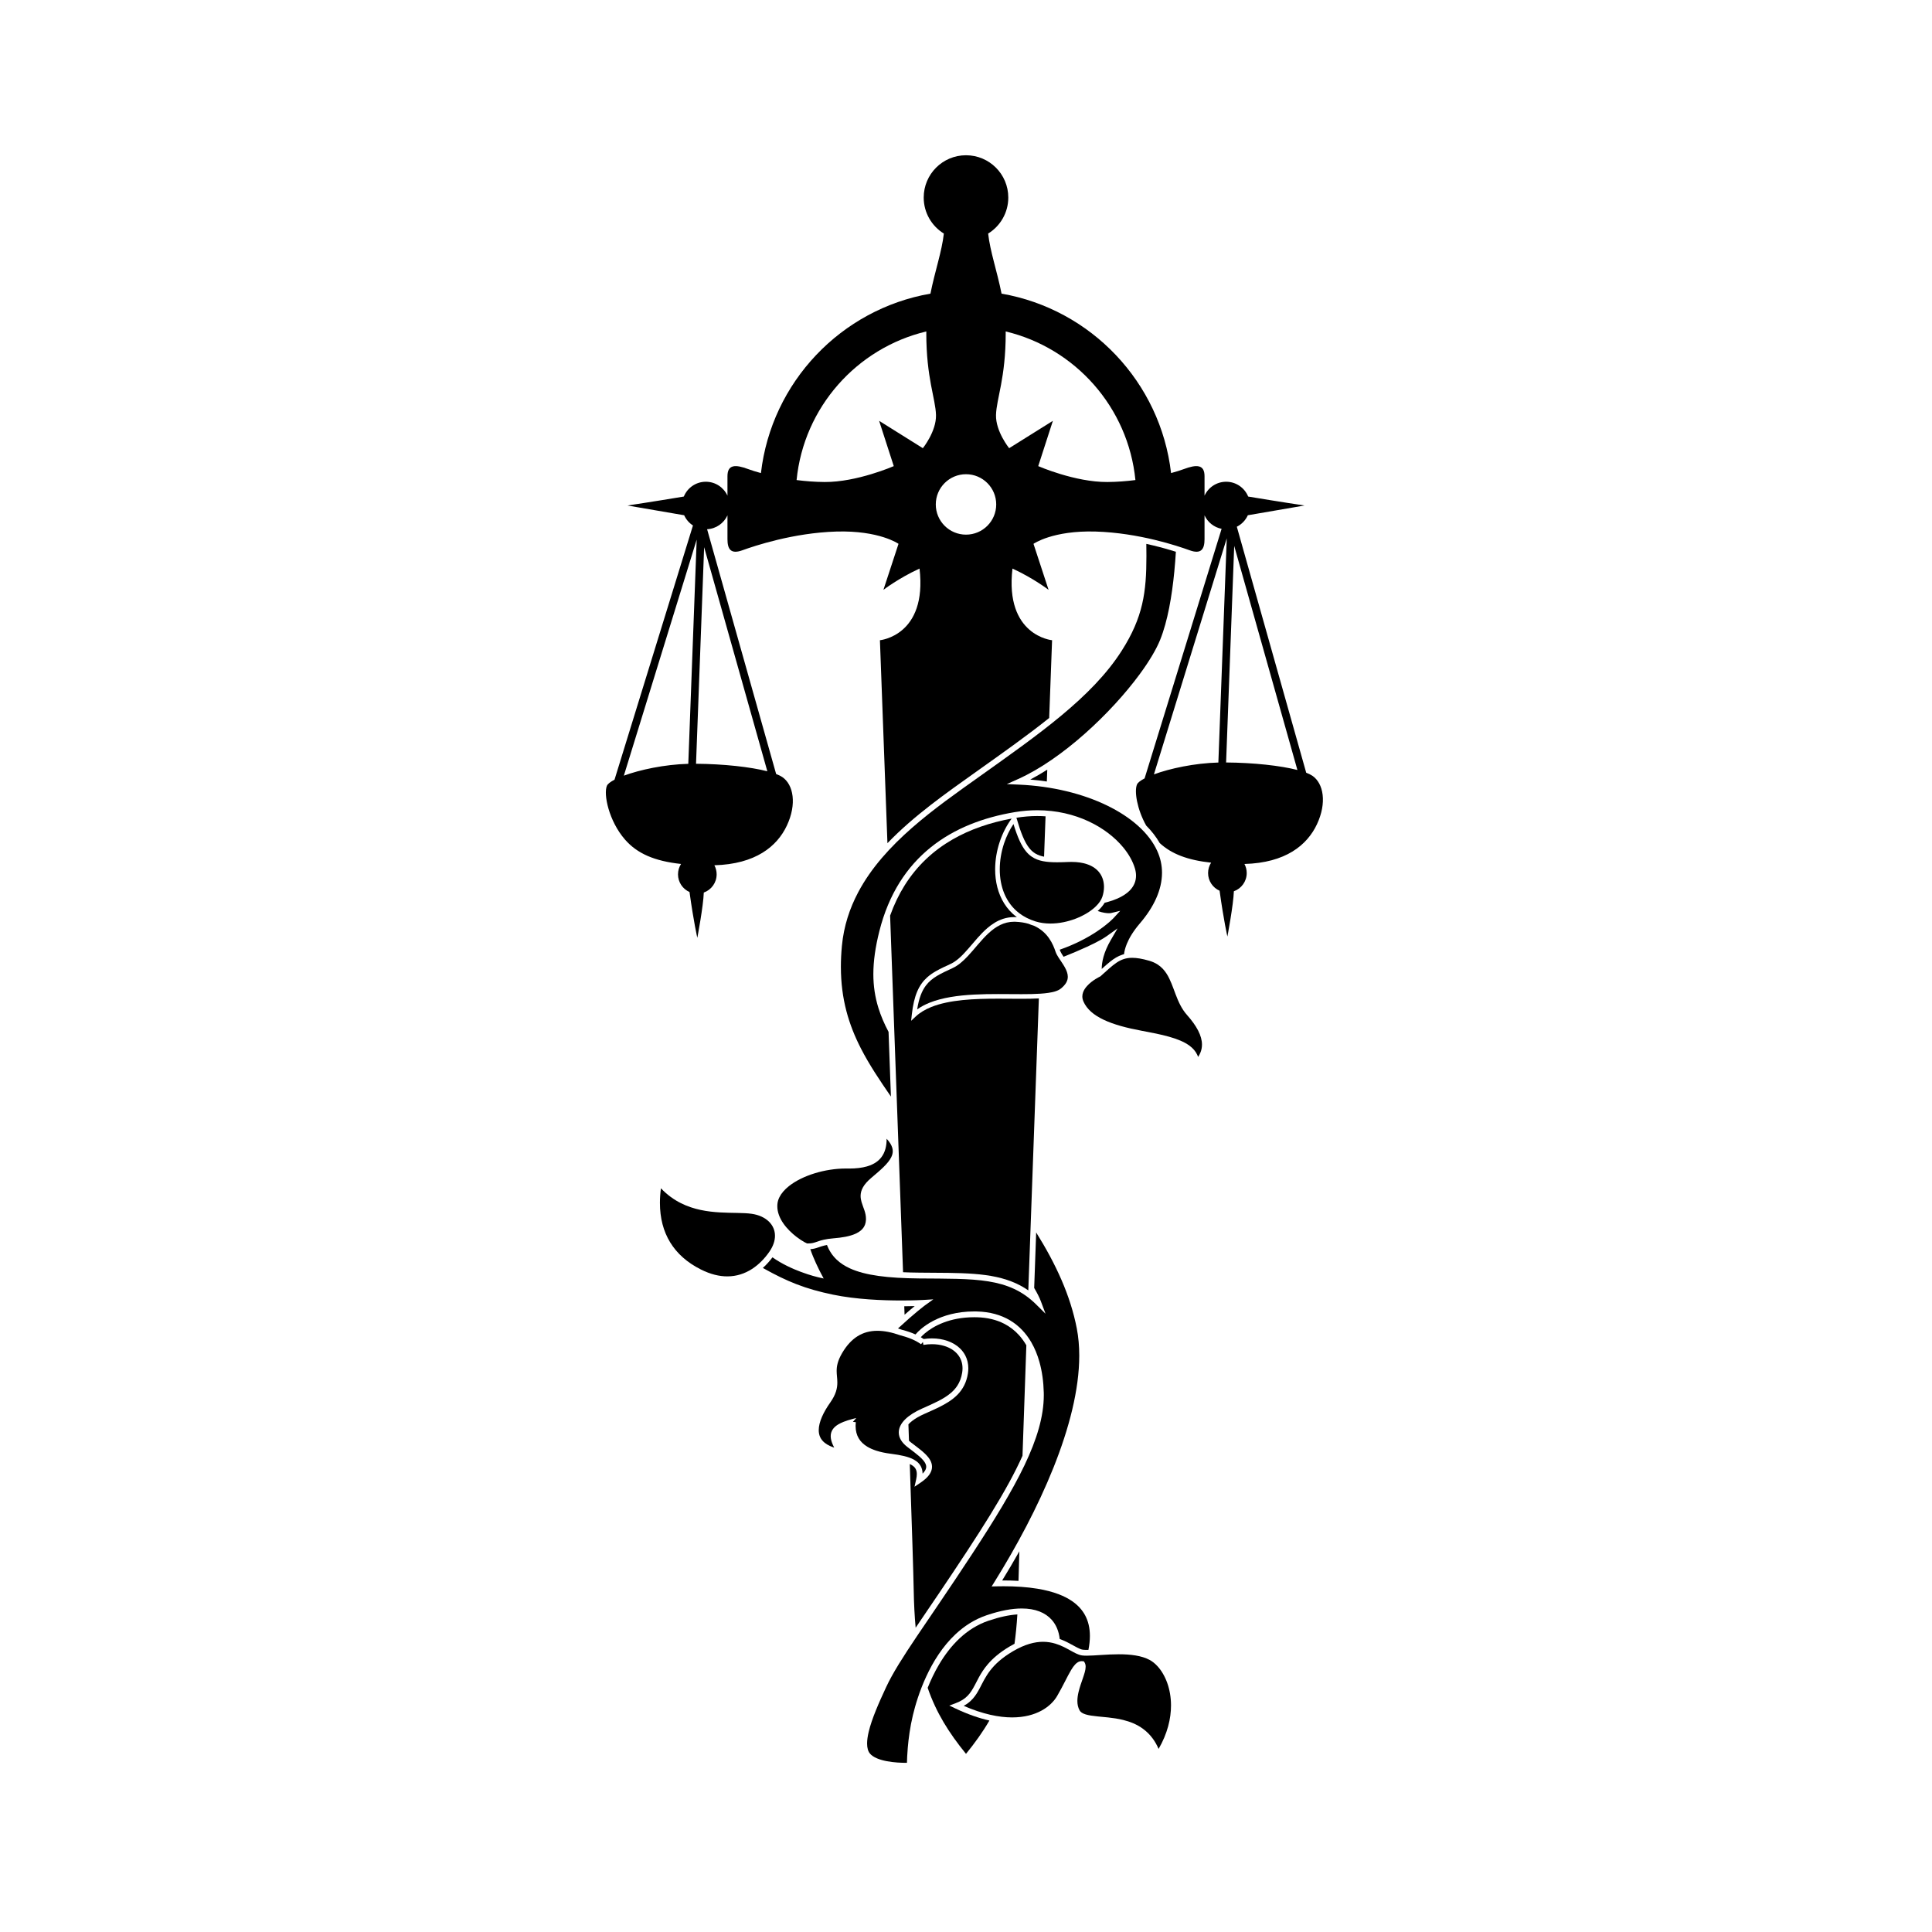 <?xml version="1.0" encoding="utf-8"?>
<!-- Generator: Adobe Illustrator 25.2.1, SVG Export Plug-In . SVG Version: 6.00 Build 0)  -->
<svg version="1.1" id="Layer_4" xmlns="http://www.w3.org/2000/svg" xmlns:xlink="http://www.w3.org/1999/xlink" x="0px" y="0px"
	 viewBox="0 0 3000 3000" enable-background="new 0 0 3000 3000" xml:space="preserve">
<g>
	<path d="M2037.786,1204.57c-2.4-1.622-5.607-3.188-9.508-4.683l-107.736-381.974c7.545-3.798,13.603-10.106,17.084-17.832
		l87.985-15.134c0,0-40.173-6.007-87.457-13.908c-5.492-13.481-18.72-22.987-34.175-22.987c-14.928,0-27.776,8.871-33.585,21.625
		c0-12.836,0-24.103,0-30.25c0-18.397-12.376-18.397-32.112-11.039c-4.941,1.842-11.706,3.999-19.859,6.203
		c-16.331-141.259-124.464-254.537-263.214-278.624c-7.025-35.267-17.674-65.125-20.819-93.283
		c18.762-11.559,31.274-32.285,31.274-55.939c0-36.266-29.399-65.665-65.665-65.665s-65.665,29.399-65.665,65.665
		c0,23.654,12.512,44.38,31.274,55.939c-3.145,28.158-13.794,58.016-20.819,93.283c-138.75,24.087-246.883,137.364-263.214,278.624
		c-8.153-2.204-14.918-4.36-19.859-6.203c-19.735-7.359-32.112-7.359-32.112,11.039c0,6.147,0,17.414,0,30.25
		c-5.808-12.753-18.656-21.625-33.585-21.625c-15.455,0-28.682,9.506-34.175,22.987c-47.284,7.901-87.457,13.908-87.457,13.908
		l87.985,15.134c2.936,6.516,7.705,12.023,13.654,15.868l-121.801,394.752c-6.39,3.311-10.555,6.54-11.789,9.383
		c-5.651,13.023,2.949,54.795,28.012,83.544c18.921,21.704,45.695,33.459,87.067,37.92c-2.979,4.659-4.712,10.191-4.712,16.131
		c0,12.25,7.346,22.778,17.87,27.437c6.587,47.475,12.13,71.132,12.13,71.132s9.38-49.289,10.042-70.298
		c11.628-4.131,19.957-15.226,19.957-28.271c0-5.095-1.274-9.892-3.516-14.094c63.958-1.777,97.324-29.263,112.531-61.58
		c15.726-33.417,10.32-63.641-7.126-75.435c-2.4-1.622-5.607-3.188-9.508-4.683L1097.98,821.789
		c14.087-0.737,26.073-9.38,31.625-21.572c0,16.203,0,30.696,0,36.883c0,15.052,4.683,24.084,23.081,17.394
		s78.942-27.095,145.842-29.102c66.9-2.007,96.67,19.066,96.67,19.066l-23.428,71.438c0,0,23.515-18.088,56.074-33.012
		c12.21,104.461-61.501,111.245-61.501,111.245s4.881,131.006,11.668,315.188c41.31-43.048,92.187-78.421,137.49-110.705
		c40.359-28.751,79.114-56.055,113.672-83.734c2.786-75.175,4.484-120.749,4.484-120.749s-73.711-6.783-61.501-111.245
		c32.559,14.923,56.074,33.012,56.074,33.012l-23.428-71.438c0,0,29.771-21.073,96.67-19.066
		c66.9,2.007,127.444,22.412,145.842,29.102s23.08-2.342,23.08-17.394c0-6.187,0-20.68,0-36.883
		c4.865,10.683,14.67,18.637,26.502,20.938l-119.577,387.545c-6.39,3.311-10.555,6.54-11.789,9.383
		c-4.447,10.248-0.062,38.295,14.217,63.792c8.476,8.513,15.568,17.605,21.025,27.197c18.387,16.995,43.472,26.554,79.836,30.475
		c-2.978,4.659-4.712,10.191-4.712,16.131c0,12.25,7.346,22.778,17.87,27.437c6.587,47.475,12.13,71.132,12.13,71.132
		s9.38-49.289,10.042-70.298c11.628-4.131,19.957-15.226,19.957-28.271c0-5.095-1.274-9.892-3.516-14.094
		c63.958-1.777,97.324-29.263,112.531-61.58C2060.638,1246.588,2055.232,1216.364,2037.786,1204.57z M1081.807,837.924
		c-2.702,71.32-8.925,236.055-13.028,348.132c-37.069,0.994-75.402,9.273-100.063,18.392L1081.807,837.924z M1080.79,1185.972
		c3.899-106.497,9.699-260.2,12.581-336.317l98.149,347.984C1165.147,1190.839,1123.529,1186.283,1080.79,1185.972z M1500,736.365
		c25.91,0,46.915,21.004,46.915,46.915c0,25.911-21.004,46.915-46.915,46.915s-46.915-21.004-46.915-46.915
		C1453.085,757.37,1474.09,736.365,1500,736.365z M1612.161,723.79l22.746-70.33l-67.904,42.481c0,0-21.073-26.091-20.404-51.513
		c0.669-25.422,15.052-57.2,15.052-127.11c0-0.894-0.022-1.771-0.031-2.658c107.992,25.785,190.262,117.818,201.45,230.765
		c-13.915,1.771-28.663,2.934-43.535,3.033C1669.361,748.792,1612.161,723.79,1612.161,723.79z M1365.093,653.46l22.746,70.33
		c0,0-57.199,25.002-107.374,24.668c-14.873-0.099-29.621-1.262-43.535-3.033c11.188-112.947,93.458-204.98,201.45-230.765
		c-0.009,0.887-0.031,1.764-0.031,2.658c0,69.911,14.384,101.688,15.052,127.11c0.669,25.422-20.404,51.513-20.404,51.513
		L1365.093,653.46z M1904.898,835.924c-2.702,71.32-8.926,236.055-13.028,348.132c-37.069,0.994-75.402,9.273-100.063,18.392
		L1904.898,835.924z M1903.881,1183.972c3.899-106.497,9.7-260.2,12.581-336.317l98.149,347.984
		C1988.238,1188.839,1946.62,1184.283,1903.881,1183.972z"/>
	<path d="M1586.207,1550.913c-11.509,0-23.804-0.177-36.375-0.177c-18.311-0.001-37.212,0.376-55.071,2.198
		c-17.858,1.816-34.667,5.092-48.753,10.773c-9.395,3.785-17.567,8.623-24.127,14.757l-7.088,6.626l1.061-9.644
		c1.648-14.984,4.417-26.576,8.4-35.906c3.975-9.326,9.216-16.363,15.533-21.991c4.208-3.756,8.87-6.893,13.93-9.773
		c6.75-3.839,14.212-7.233,22.412-11.036c4.87-2.255,9.543-5.629,14.133-9.771c4.59-4.139,9.086-9.035,13.623-14.248
		c9.085-10.425,18.293-22.113,29.178-31.499c7.258-6.25,15.307-11.49,24.59-14.478c5.3-1.706,10.992-2.666,17.09-2.665
		c0.714,0,1.438,0.013,2.169,0.041c-0.001,0-0.003,0-0.004,0l0.004,0c0,0,0,0,0,0c0.718,0.026,1.404,0.081,2.108,0.121
		c-0.24-0.178-0.49-0.348-0.727-0.529c-7.747-5.903-14.025-12.939-18.926-20.731c-9.807-15.594-14.119-34.149-14.121-53.014
		c0.001-14.512,2.55-29.231,7.184-43.046c4.393-13.088,10.677-25.345,18.483-35.854c-33.179,6.135-64.442,16.609-92.104,32.613
		c-29.393,17.01-54.744,40.225-74.203,71.292c-8.741,13.961-16.286,29.523-22.456,46.83c6.35,172.918,13.675,373.786,20.105,553.703
		c7.933,0.355,16.33,0.568,25.22,0.651c32.247,0.302,60.095,0.031,84.851,1.928c24.743,1.901,46.463,5.98,66.166,15.167
		c6.213,2.896,12.212,6.308,18.024,10.295c0.074,0.087,0.146,0.171,0.219,0.257c5.146-144.365,10.95-304.283,16.406-453.48
		C1604.891,1550.783,1595.836,1550.912,1586.207,1550.913z"/>
	<path d="M1556.166,2454.14c0.745-0.004,1.492-0.012,2.235-0.012c7.845,0,15.563,0.215,23.122,0.646
		c0.293-11.571,0.74-27.054,1.322-45.939C1574.144,2424.304,1565.205,2439.44,1556.166,2454.14z"/>
	<path d="M1420.322,2028.092c-4.515,0.126-9.98,0.234-16.183,0.272c0.156,4.39,0.312,8.766,0.467,13.124
		C1410.979,2035.885,1416.223,2031.458,1420.322,2028.092z"/>
	<path d="M1625.523,1213.513c0.23-6.236,0.457-12.373,0.68-18.404c-8.812,5.63-17.645,10.79-26.435,15.387
		C1608.495,1211.241,1617.092,1212.245,1625.523,1213.513z"/>
	<path d="M1610.643,1267.133c-10.403,0-21.207,0.847-32.356,2.652l0.21,0.718c3.304,11.302,6.419,20.605,9.599,28.191
		c3.179,7.589,6.423,13.444,9.932,17.914c2.341,2.983,4.793,5.357,7.468,7.283c3.567,2.563,7.552,4.354,12.328,5.596
		c1.084,0.282,2.225,0.524,3.393,0.748c0.795-21.59,1.566-42.515,2.31-62.663C1619.304,1267.288,1615.01,1267.133,1610.643,1267.133
		z"/>
	<path d="M1501.825,2408.403c25.838-39.444,47.819-74.57,65.164-106.38c7.906-14.496,14.835-28.295,20.745-41.502
		c1.752-51.219,3.775-109.224,5.977-171.543c-3.369-5.82-7.222-11.169-11.587-15.967c-6.457-7.095-14.02-13.008-22.833-17.535
		c-11.75-6.03-25.751-9.615-42.39-10.041c-1.382-0.036-2.747-0.053-4.098-0.053c-19.139,0.002-34.99,3.45-47.748,8.311
		c-12.755,4.86-22.424,11.15-29.1,16.823c-2.446,2.075-4.476,4.068-6.112,5.864c1.531,0.912,2.982,1.863,4.375,2.842
		c4.369-0.636,8.672-0.968,12.861-0.968c8.674,0.001,16.878,1.334,24.246,3.914c7.365,2.58,13.903,6.415,19.159,11.436
		c3.502,3.345,6.428,7.219,8.616,11.555c2.921,5.779,4.51,12.372,4.506,19.511c0,2.625-0.212,5.326-0.645,8.093
		c-1.079,6.896-3.046,13.009-5.771,18.429c-2.723,5.421-6.198,10.138-10.213,14.281c-8.044,8.292-18.165,14.306-29.147,19.726
		c-7.329,3.611-15.064,6.957-22.908,10.479c-7.439,3.337-13.703,6.985-18.53,10.729c-2.267,1.753-4.196,3.527-5.806,5.283
		c0.3,8.653,0.593,17.157,0.88,25.503c0.858,0.802,1.797,1.612,2.844,2.425c4.783,3.721,9.825,7.408,14.503,11.17
		c4.678,3.77,9.002,7.598,12.364,11.791c2.234,2.798,4.058,5.785,5.122,9.091c0.605,1.885,0.95,3.875,0.949,5.915
		c0.002,2.118-0.373,4.28-1.131,6.399c-0.757,2.121-1.886,4.198-3.367,6.231c-2.97,4.067-7.315,7.989-13.289,12.028l-9.385,6.336
		l2.477-11.05c0.728-3.246,1.073-6.079,1.072-8.509c-0.003-3.04-0.522-5.418-1.465-7.419c-0.952-1.999-2.344-3.704-4.473-5.333
		c-1.349-1.028-3.008-2.003-4.983-2.918c3.377,99.152,5.654,170.859,6.097,195.897c0.374,21.184,1.372,40.487,3.015,58.269
		C1443.04,2496.106,1469.532,2457.703,1501.825,2408.403z"/>
	<path d="M1483.693,2652.958l-9.617-4.547l9.96-3.735c8.613-3.241,14.234-7.125,18.607-11.623c4.365-4.502,7.521-9.754,10.74-15.844
		c2.145-4.052,4.309-8.453,6.886-13.115c3.436-6.215,7.617-12.888,13.479-19.746c7.816-9.152,18.601-18.6,34.468-27.967
		c2.411-1.424,4.778-2.734,7.105-3.945c1.966-14.101,3.438-29.219,4.438-45.562c-12.58,0.824-27.497,3.904-44.844,9.789
		c-17.415,5.907-32.278,15.589-44.994,27.495c-12.711,11.902-23.251,26.03-31.897,40.698c-7.054,11.958-12.842,24.272-17.543,35.997
		c13.253,38.547,32.826,69.719,59.52,102.54c14.051-17.275,26.125-34.094,36.347-51.771
		C1520.421,2668.052,1502.885,2662.03,1483.693,2652.958z"/>
	<path d="M1608.963,1913.761c-1.048,29.177-2.078,57.965-3.084,86.173c4.6,7.788,8.153,14.738,10.426,20.802l7.187,19.212
		l-14.57-14.439c-10.776-10.674-22.027-18.406-34.234-24.103c-12.207-5.693-25.399-9.347-40.021-11.702
		c-29.232-4.722-64.152-4.158-107.276-4.549c-24.344-0.228-45.221-1.406-63.032-3.883c-17.81-2.481-32.568-6.252-44.653-11.784
		c-8.051-3.688-14.914-8.176-20.587-13.581c-6.66-6.334-11.624-13.93-14.986-22.707c-1.555,0.286-2.965,0.588-4.245,0.9
		c-3.726,0.911-6.457,1.899-9.233,2.856c-1.847,0.636-3.72,1.26-5.821,1.763c-1.968,0.473-4.123,0.82-6.573,0.985
		c2.426,7.232,5.708,15.032,8.689,21.556c3.78,8.283,7.05,14.543,7.41,15.228l0.033,0.062l4.595,8.699l-9.586-2.212
		c-0.134-0.032-10.716-2.476-25.167-7.845c-13.322-4.957-29.93-12.38-44.732-22.827c-4.363,5.851-9.349,11.442-14.959,16.474
		c19.119,10.786,35.601,18.808,51.965,25.155c17.941,6.957,35.782,11.929,56.941,16.322c17.959,3.729,37.33,6.002,55.759,7.335
		c18.43,1.333,35.921,1.729,50.157,1.729c19.355,0,32.696-0.731,34.232-0.819c0.102-0.006,0.148-0.009,0.148-0.009l15.546-0.936
		l-12.651,9.083l-0.004,0.003l-0.027,0.02l-0.126,0.092c-0.116,0.085-0.296,0.217-0.538,0.398c-0.486,0.362-1.226,0.92-2.219,1.687
		c-1.986,1.534-4.986,3.906-8.998,7.225c-7.017,5.804-17.13,14.505-30.327,26.687c2.112,0.651,4.247,1.356,6.409,2.122
		c7.874,2.041,14.764,4.43,20.81,7.181c2.171-2.592,4.985-5.458,8.508-8.455c4.958-4.212,11.288-8.642,19.036-12.683
		c15.49-8.085,36.672-14.596,63.64-14.592c1.426,0,2.869,0.018,4.329,0.055c20.021,0.503,37.032,5.35,51.055,13.675
		c14.028,8.317,25.004,20.071,33.159,34.077c5.442,9.34,9.647,19.684,12.738,30.74c4.121,14.742,6.267,30.752,6.692,47.398
		c0.033,1.288,0.048,2.578,0.048,3.871c0,16.608-2.689,33.793-7.771,51.843c-5.083,18.052-12.557,36.977-22.168,57.119
		c-19.227,40.282-47.004,85.455-81.532,138.173c-35.195,53.73-63.518,94.548-85.542,127.325
		c-22.027,32.772-37.732,57.507-47.72,78.924c-5.714,12.243-11.344,24.647-16.133,36.516c-4.79,11.865-8.734,23.202-11.09,33.225
		c-1.574,6.678-2.435,12.769-2.432,17.973c-0.001,3.488,0.384,6.569,1.138,9.177c0.756,2.614,1.858,4.745,3.333,6.502
		c2.377,2.844,6.126,5.337,10.761,7.319c4.624,1.988,10.076,3.467,15.643,4.513c11.143,2.104,22.724,2.495,29.435,2.491
		c0.568,0,1.088-0.003,1.583-0.008c0.088-4.714,0.37-12.901,1.254-23.247c1.204-14.081,3.515-32.133,7.988-50.806
		c3.644-15.202,10.114-37.112,20.693-59.98c10.584-22.862,25.268-46.709,45.503-65.669c13.486-12.633,29.468-23.08,48.256-29.449
		c21.269-7.208,39.342-10.498,54.542-10.502c10.512,0,19.661,1.582,27.465,4.6c7.801,3.012,14.241,7.486,19.193,13.104
		c3.303,3.742,5.943,7.98,7.935,12.581c2.284,5.274,3.718,11.021,4.388,17.097c0.583,0.209,1.174,0.413,1.744,0.631
		c7.925,3.028,14.615,6.823,20.253,9.934c3.751,2.076,7.045,3.839,9.777,4.9c1.559,0.61,2.922,0.988,4.048,1.136
		c1.585,0.213,3.693,0.317,6.163,0.315c0.813,0,1.674-0.013,2.562-0.033c1.544-7.786,2.288-14.973,2.288-21.571
		c-0.006-12.701-2.672-23.245-7.451-32.143c-4.786-8.892-11.727-16.2-20.578-22.227c-5.898-4.013-12.643-7.44-20.106-10.318
		c-9.949-3.838-21.172-6.697-33.307-8.698c-16.18-2.671-33.979-3.82-52.539-3.819c-3.398,0-6.821,0.039-10.264,0.114l-8.315,0.181
		l4.398-7.059c34.105-54.737,67.068-116.138,91.459-177.098c24.403-60.953,40.19-121.48,40.175-174.249
		c0-14.719-1.223-28.833-3.807-42.19C1662.153,2011.686,1639.822,1963.235,1608.963,1913.761z"/>
	<path d="M1780.005,844.543c0.091,6.495,0.152,12.759,0.153,18.816c-0.001,27.932-1.271,51.682-6.719,74.998
		c-5.443,23.313-15.082,46.078-31.517,71.892c-23.271,36.56-55.876,69.26-93.979,100.943
		c-38.109,31.681-81.745,62.353-127.22,94.752c-34.139,24.318-71.138,50.217-104.6,79.535
		c-33.468,29.316-63.362,62.03-83.437,99.864c-13.387,25.229-22.437,52.725-25.353,83.166c-1.089,11.382-1.607,22.225-1.607,32.598
		c0.001,25.389,3.096,47.96,8.527,68.775c5.432,20.815,13.205,39.882,22.615,58.232c13.014,25.392,29.197,49.407,46.542,74.615
		c-1.223-33.655-2.446-67.214-3.657-100.404c-6.639-12.499-11.93-24.794-15.81-37.349c-5.167-16.718-7.803-33.871-7.8-52.408
		c0-20.124,3.089-41.865,9.308-66.598c7.31-29.078,18.02-54.208,31.525-75.774c13.503-21.567,29.798-39.562,48.21-54.385
		c36.835-29.656,82.045-46.607,130.473-54.72c12.042-2.018,23.727-2.955,34.984-2.955c30.047,0,57.038,6.673,79.707,17.231
		c22.672,10.562,41.034,24.988,53.898,40.617c8.572,10.424,14.714,21.388,17.981,32.196c1.216,4.027,1.803,7.873,1.803,11.52
		c0.003,4.47-0.891,8.631-2.491,12.37c-1.598,3.743-3.882,7.056-6.593,9.962c-5.436,5.812-12.535,10.056-19.958,13.309
		c-4.953,2.164-10.066,3.877-14.977,5.244c-1.603,0.446-3.183,0.854-4.73,1.229c-2.264,3.812-5.25,7.45-8.786,10.885
		c-0.663,0.642-1.349,1.276-2.05,1.904c8.191,2.87,14.033,3.425,17.37,3.43c2.131,0,3.244-0.226,3.314-0.241l14.327-3.468
		l-9.998,10.895c-0.203,0.22-8.956,9.718-26.73,21.494c-13.651,9.044-32.652,19.424-57.141,27.96c0.102,0.3,0.208,0.606,0.304,0.895
		c0.53,1.601,1.498,3.522,2.76,5.623c0.842,1.405,1.816,2.898,2.854,4.453c1.127-0.446,2.31-0.917,3.552-1.416
		c9.146-3.668,21.193-8.676,32.736-14.002c7.694-3.549,15.167-7.244,21.366-10.745c3.54-1.998,6.665-3.936,9.144-5.707
		l16.995-12.141l-10.488,18.062c-11.342,19.552-14.049,34.703-14.08,44.886c4.667-4.208,8.909-8.022,13.088-11.34
		c6.044-4.796,12.038-8.597,18.997-10.846c0.837-0.271,1.692-0.51,2.555-0.735c0.54-4.435,1.802-9.812,4.329-16.023
		c3.658-9.001,9.95-19.748,20.474-32.024c10.713-12.497,19.279-25.525,25.142-38.711c5.865-13.19,9.031-26.518,9.031-39.723
		c-0.004-11.407-2.351-22.742-7.458-33.957c-6.252-13.72-16.261-26.751-29.45-38.644c-13.186-11.892-29.54-22.632-48.362-31.772
		c-37.644-18.289-85.141-30.156-136.737-32.431l-19.003-0.84l17.365-7.764c34.181-15.276,70.442-40.952,103.595-70.325
		c33.162-29.367,63.253-62.434,85.291-92.376c14.693-19.948,25.802-38.545,31.846-53.493c5.81-14.341,10.403-31.34,13.984-49.463
		c3.584-18.125,6.163-37.375,8.01-56.268c1.033-10.563,1.836-21.012,2.46-31.095c-9.558-3.014-21.598-6.498-35.407-9.81
		C1787.095,846.126,1783.594,845.325,1780.005,844.543z"/>
	<path d="M1687.533,2570.936c-2.713-0.001-5.153-0.103-7.351-0.394c-3.147-0.428-6.119-1.563-9.159-2.982
		c-3.038-1.427-6.152-3.173-9.47-5.005c-6.627-3.667-14.057-7.681-22.737-10.298c-5.787-1.745-12.122-2.878-19.195-2.88
		c-6.394,0.001-13.399,0.927-21.165,3.229c-7.764,2.303-16.289,5.987-25.663,11.524c-17.381,10.274-27.879,20.288-35.213,29.768
		c-7.333,9.488-11.517,18.538-16.056,27.167c-3.027,5.739-6.228,11.306-10.713,16.404c-2.56,2.909-5.538,5.649-9.078,8.135
		c-1.629,1.145-3.381,2.232-5.259,3.266c29.732,12.909,54.73,17.911,75.197,17.909c18.893-0.003,33.942-4.241,45.484-10.499
		c11.54-6.258,19.585-14.57,24.365-22.76c4.591-7.865,8.528-15.461,12.06-22.335c3.536-6.878,6.655-13.024,9.693-18.069
		c2.034-3.365,4.017-6.249,6.219-8.582c1.262-1.33,2.606-2.491,4.142-3.398c1.74-1.034,3.802-1.716,5.968-1.71
		c0.426,0,0.865,0.025,1.311,0.08l2.225,0.275l1.121,1.942c0.585,1.014,0.964,2.089,1.195,3.156c0.231,1.069,0.32,2.136,0.32,3.203
		c-0.009,2.72-0.555,5.482-1.335,8.446c-0.786,2.958-1.832,6.103-2.97,9.413c-2.277,6.611-4.923,13.893-6.645,21.141
		c-1.15,4.829-1.885,9.629-1.883,14.146c0,2.667,0.253,5.234,0.809,7.672c0.556,2.44,1.411,4.751,2.636,6.95
		c0.769,1.369,1.827,2.492,3.363,3.538c1.531,1.038,3.545,1.953,6,2.716c4.908,1.539,11.509,2.424,19.01,3.167
		c5.004,0.501,10.417,0.956,16.053,1.577c7.516,0.83,15.433,1.953,23.35,3.914c10.55,2.614,21.135,6.731,30.641,13.69
		c5.428,3.973,10.489,8.872,14.946,14.878c3.521,4.741,6.651,10.187,9.33,16.379c13.798-23.879,19.257-47.007,19.262-67.446
		c0-13.01-2.22-24.931-5.931-35.232c-3.708-10.301-8.916-18.976-14.814-25.486c-3.93-4.342-8.163-7.718-12.428-10.017
		c-6.269-3.386-13.826-5.616-22.037-6.962c-8.208-1.351-17.052-1.826-25.851-1.825c-9.414,0-18.774,0.54-27.302,1.086
		C1701.439,2570.377,1693.76,2570.934,1687.533,2570.936z"/>
	<path d="M1403.922,2260.978c5.904,1.442,10.914,3.184,15.119,5.488c2.799,1.537,5.244,3.337,7.266,5.477
		c2.701,2.844,4.588,6.312,5.525,10.155c0.482,1.951,0.721,3.999,0.771,6.126c0.359-0.359,0.705-0.714,1.024-1.062
		c2.136-2.331,3.373-4.402,4.013-6.201c0.428-1.205,0.606-2.297,0.608-3.375c-0.002-1.551-0.377-3.12-1.186-4.85
		c-0.806-1.722-2.059-3.572-3.703-5.487c-3.282-3.84-8.103-7.884-13.455-12.023c-3.568-2.765-7.37-5.587-11.121-8.504
		c-4.26-3.316-7.525-6.828-9.764-10.593c-2.24-3.754-3.411-7.796-3.404-11.827c-0.003-3.757,0.999-7.437,2.76-10.869
		c1.764-3.44,4.272-6.661,7.383-9.704c6.229-6.077,14.885-11.5,25.478-16.263c8.905-3.996,17.472-7.69,25.23-11.652
		c7.761-3.96,14.698-8.185,20.413-13.166c3.814-3.322,7.092-6.971,9.779-11.141c3.578-5.562,6.141-12.063,7.411-20.137
		c0.364-2.327,0.537-4.56,0.537-6.701c-0.001-4.365-0.717-8.34-2.029-11.957c-1.314-3.616-3.227-6.881-5.679-9.801
		c-4.896-5.832-12.003-10.302-20.684-12.949c-5.781-1.764-12.245-2.709-19.134-2.709c-4.279,0-8.721,0.365-13.263,1.12v0l0,0
		c0,0,0,0,0,0l-0.738-4.439l-2.98,3.399c-2.223-1.642-4.692-3.211-7.454-4.698c-6.456-3.477-14.465-6.515-24.289-9.046l-0.194-0.05
		l-0.192-0.068c-13.156-4.683-25.001-7.004-35.563-7.002c-5.82,0-11.254,0.699-16.353,2.091c-5.1,1.393-9.87,3.477-14.376,6.292
		c-9.001,5.626-16.998,14.22-24.023,26.2c-3.561,6.075-5.663,11.182-6.891,15.654c-1.226,4.475-1.595,8.326-1.598,12.029
		c0,2.954,0.245,5.817,0.51,8.779c0.262,2.959,0.544,6.019,0.545,9.301c0.005,4.311-0.51,9.007-2.186,14.146
		c-1.671,5.145-4.472,10.706-8.893,16.975c-5.231,7.416-9.732,15.036-12.88,22.357c-3.156,7.321-4.93,14.326-4.922,20.458
		c0.002,3.916,0.698,7.468,2.166,10.702c1.475,3.234,3.724,6.196,7.09,8.918c2.244,1.81,4.99,3.502,8.32,5.021
		c1.93,0.881,4.069,1.698,6.4,2.45c-0.9-1.728-1.702-3.405-2.396-5.04c-1.874-4.438-2.999-8.606-3.006-12.707
		c-0.001-1.834,0.235-3.647,0.739-5.392c0.502-1.745,1.273-3.413,2.283-4.956c2.028-3.096,4.95-5.648,8.596-7.856
		c2.437-1.474,5.216-2.808,8.368-4.06c4.203-1.668,9.073-3.192,14.694-4.654c1.601-0.416,3.277-0.826,5.002-1.233l-5.214,5.946
		l4.477,0.458c-0.206,2.01-0.304,3.934-0.304,5.777c0.009,7.816,1.752,14.094,4.85,19.35c3.107,5.249,7.642,9.552,13.57,13.097
		c3.948,2.358,8.505,4.36,13.585,6.015c6.772,2.208,14.469,3.797,22.836,4.842
		C1391.207,2258.409,1398.017,2259.54,1403.922,2260.978z"/>
	<path d="M1088.165,1971.171c15.184,7.647,28.883,10.789,41.177,10.792c14.528-0.008,27.189-4.38,38.145-11.377
		c10.942-6.995,20.122-16.657,27.301-27.078c6.018-8.74,8.598-17.113,8.599-24.579c-0.002-4.29-0.847-8.303-2.446-12.006
		c-1.6-3.701-3.96-7.098-7.047-10.101c-6.165-6-15.29-10.423-26.823-12.051c-6.275-0.889-13.805-1.16-22.142-1.325
		c-8.34-0.169-17.491-0.243-27.095-0.811c-19.201-1.139-40.271-4.244-60.343-14.27c-10.904-5.444-21.481-12.948-31.208-23.188
		c-1.028,7.845-1.547,15.405-1.547,22.659c0.007,23.706,5.411,44.166,15.958,61.384
		C1051.251,1946.432,1067.009,1960.501,1088.165,1971.171z"/>
	<path d="M1216.465,1899.838c5.676,8.168,13.226,15.291,20.236,20.679c4.669,3.593,9.102,6.425,12.509,8.303
		c1.568,0.867,2.924,1.528,3.925,1.956c0.644,0.023,1.267,0.038,1.85,0.038c2.444-0.001,4.366-0.19,6.086-0.498
		c1.72-0.309,3.255-0.742,4.93-1.288c3.333-1.082,7.258-2.677,13.196-4.01c3.959-0.89,8.804-1.664,15.057-2.167
		c6.246-0.503,12.539-1.228,18.436-2.377c5.896-1.146,11.391-2.724,16.029-4.856c3.094-1.42,5.802-3.08,8.041-4.991
		c2.987-2.559,5.156-5.511,6.493-9.195c0.76-2.11,1.244-4.478,1.381-7.192c0.028-0.553,0.041-1.099,0.041-1.639
		c-0.001-4.74-1.022-8.992-2.412-13.216c-1.383-4.22-3.16-8.366-4.448-12.831c-0.852-2.975-1.476-6.116-1.477-9.469
		c-0.001-2.164,0.265-4.408,0.876-6.687c0.61-2.28,1.562-4.59,2.889-6.915c2.659-4.656,6.771-9.367,12.775-14.456
		c7.095-6.009,13.717-11.591,19.128-16.924c5.419-5.326,9.584-10.411,11.918-15.209c1.564-3.206,2.348-6.24,2.351-9.333
		c-0.001-1.815-0.271-3.67-0.876-5.644c-0.605-1.972-1.551-4.064-2.922-6.298c-1.42-2.319-3.315-4.791-5.72-7.404
		c0,0.003,0,0.006,0,0.009c-0.001,5.412-0.523,10.62-1.839,15.527c-1.314,4.902-3.446,9.51-6.617,13.555
		c-2.111,2.696-4.675,5.132-7.696,7.24c-4.029,2.814-8.855,5.047-14.53,6.676c-7.571,2.171-16.659,3.288-27.613,3.29
		c-0.885,0-1.783-0.007-2.697-0.021c-0.781-0.013-1.562-0.02-2.344-0.02c-16.11-0.003-33.034,2.678-48.493,7.444
		c-15.46,4.756-29.454,11.618-39.715,19.747c-6.849,5.414-12.01,11.368-15.013,17.5c-1.72,3.508-2.754,7.068-3.062,10.714
		c-0.087,1.036-0.13,2.063-0.13,3.083c0.001,4.803,0.937,9.459,2.59,13.962C1211.249,1891.418,1213.624,1895.755,1216.465,1899.838z
		"/>
	<path d="M1643.954,1487.238c-2.023-3.161-3.812-6.222-4.881-9.4c-1.897-5.697-4.858-13.442-10.139-20.954
		c-5.155-7.321-12.458-14.401-23.268-19.295c-3.02-0.941-5.908-2.009-8.688-3.175c-5.879-1.703-12.591-2.828-20.334-3.112l-0.004,0
		c-0.636-0.024-1.269-0.035-1.898-0.035c-8.019,0.005-15.076,1.864-21.62,5.029c-6.537,3.166-12.547,7.668-18.245,12.943
		c-11.411,10.542-21.463,24.137-32.227,35.593c-7.189,7.626-14.73,14.354-23.499,18.431c-9.256,4.288-17.346,7.977-24.214,12.13
		c-6.877,4.159-12.521,8.734-17.183,14.904c-3.107,4.119-5.792,8.972-8.058,14.977c-2.29,6.067-4.142,13.317-5.522,22.092
		c5.758-4.115,12.192-7.522,19.146-10.325c10.02-4.036,21.101-6.861,32.785-8.854c23.366-3.979,49.175-4.635,73.725-4.637
		c12.638,0,24.939,0.177,36.375,0.177c10.773,0,20.781-0.157,29.55-0.757c8.765-0.595,16.3-1.649,22.027-3.34
		c3.82-1.12,6.81-2.526,8.849-4.102c4.454-3.427,7.307-6.729,9.043-9.831c1.733-3.11,2.403-6.027,2.41-8.989
		c0-2.394-0.461-4.827-1.285-7.307c-0.822-2.478-2.006-4.992-3.401-7.495C1650.613,1496.888,1646.995,1491.96,1643.954,1487.238z"/>
	<path d="M1552.434,1349.966c-0.001,13.334,2.294,26.356,7.212,38.011c4.923,11.66,12.439,21.959,23.004,30.016
		c7.047,5.37,15.464,9.75,25.441,12.828c7.228,2.23,15.009,3.257,22.961,3.256c13.356,0.004,27.187-2.904,39.568-7.706
		c12.382-4.791,23.31-11.491,30.872-18.837c5.051-4.891,8.573-10.049,10.204-14.967c1.68-5.042,2.575-10.269,2.574-15.363
		c-0.004-7.594-1.969-14.852-6.225-20.989c-4.267-6.132-10.845-11.253-20.561-14.454c-6.475-2.126-14.344-3.368-23.762-3.368
		c-1.603,0-3.251,0.036-4.946,0.11c-6.249,0.271-11.962,0.448-17.227,0.449c-8.355-0.002-15.584-0.442-22.03-1.712
		c-6.438-1.267-12.114-3.396-17.12-6.751c-3.336-2.232-6.357-4.995-9.115-8.317c-3.68-4.433-6.903-9.847-9.94-16.429
		c-3.322-7.206-6.429-15.827-9.631-26.187c-5.957,8.876-10.882,18.958-14.468,29.649
		C1554.845,1322.313,1552.432,1336.298,1552.434,1349.966z"/>
	<path d="M1758.091,1487.293c-4.956,0.002-9.166,0.681-13.062,1.938c-3.894,1.26-7.493,3.11-11.163,5.549
		c-7.335,4.863-14.89,12.146-24.925,21.059l-0.398,0.353l-0.483,0.222v0l-0.018,0.008l-0.088,0.042
		c-0.082,0.039-0.208,0.1-0.375,0.182c-0.335,0.165-0.834,0.416-1.464,0.749c-1.26,0.666-3.043,1.661-5.085,2.949
		c-4.085,2.571-9.199,6.334-13.224,10.869c-2.689,3.021-4.878,6.366-6.081,9.863c-0.69,2.001-1.07,4.052-1.071,6.186
		c0.003,2.494,0.513,5.117,1.767,7.968c2.601,5.896,6.55,11.099,11.819,15.788c5.265,4.684,11.854,8.832,19.62,12.502
		c15.529,7.349,35.736,12.755,59.081,17.073c15.451,2.862,29.838,5.683,42.395,9.227c12.555,3.554,23.303,7.798,31.486,13.765
		c5.444,3.975,9.754,8.785,12.4,14.614c0.443,0.973,0.823,1.981,1.17,3.006c1.442-2.152,2.611-4.315,3.516-6.491
		c1.714-4.128,2.521-8.312,2.523-12.653c0.002-6.838-2.037-14.122-5.996-21.838c-3.953-7.71-9.816-15.812-17.267-24.176
		c-8.636-9.708-13.542-21.181-17.806-32.377c-4.25-11.213-7.896-22.194-13.547-31.176c-3.768-5.998-8.362-11.114-14.677-15.09
		c-3.614-2.271-7.807-4.174-12.789-5.613C1773.545,1488.67,1765.073,1487.29,1758.091,1487.293z"/>
</g>
</svg>
